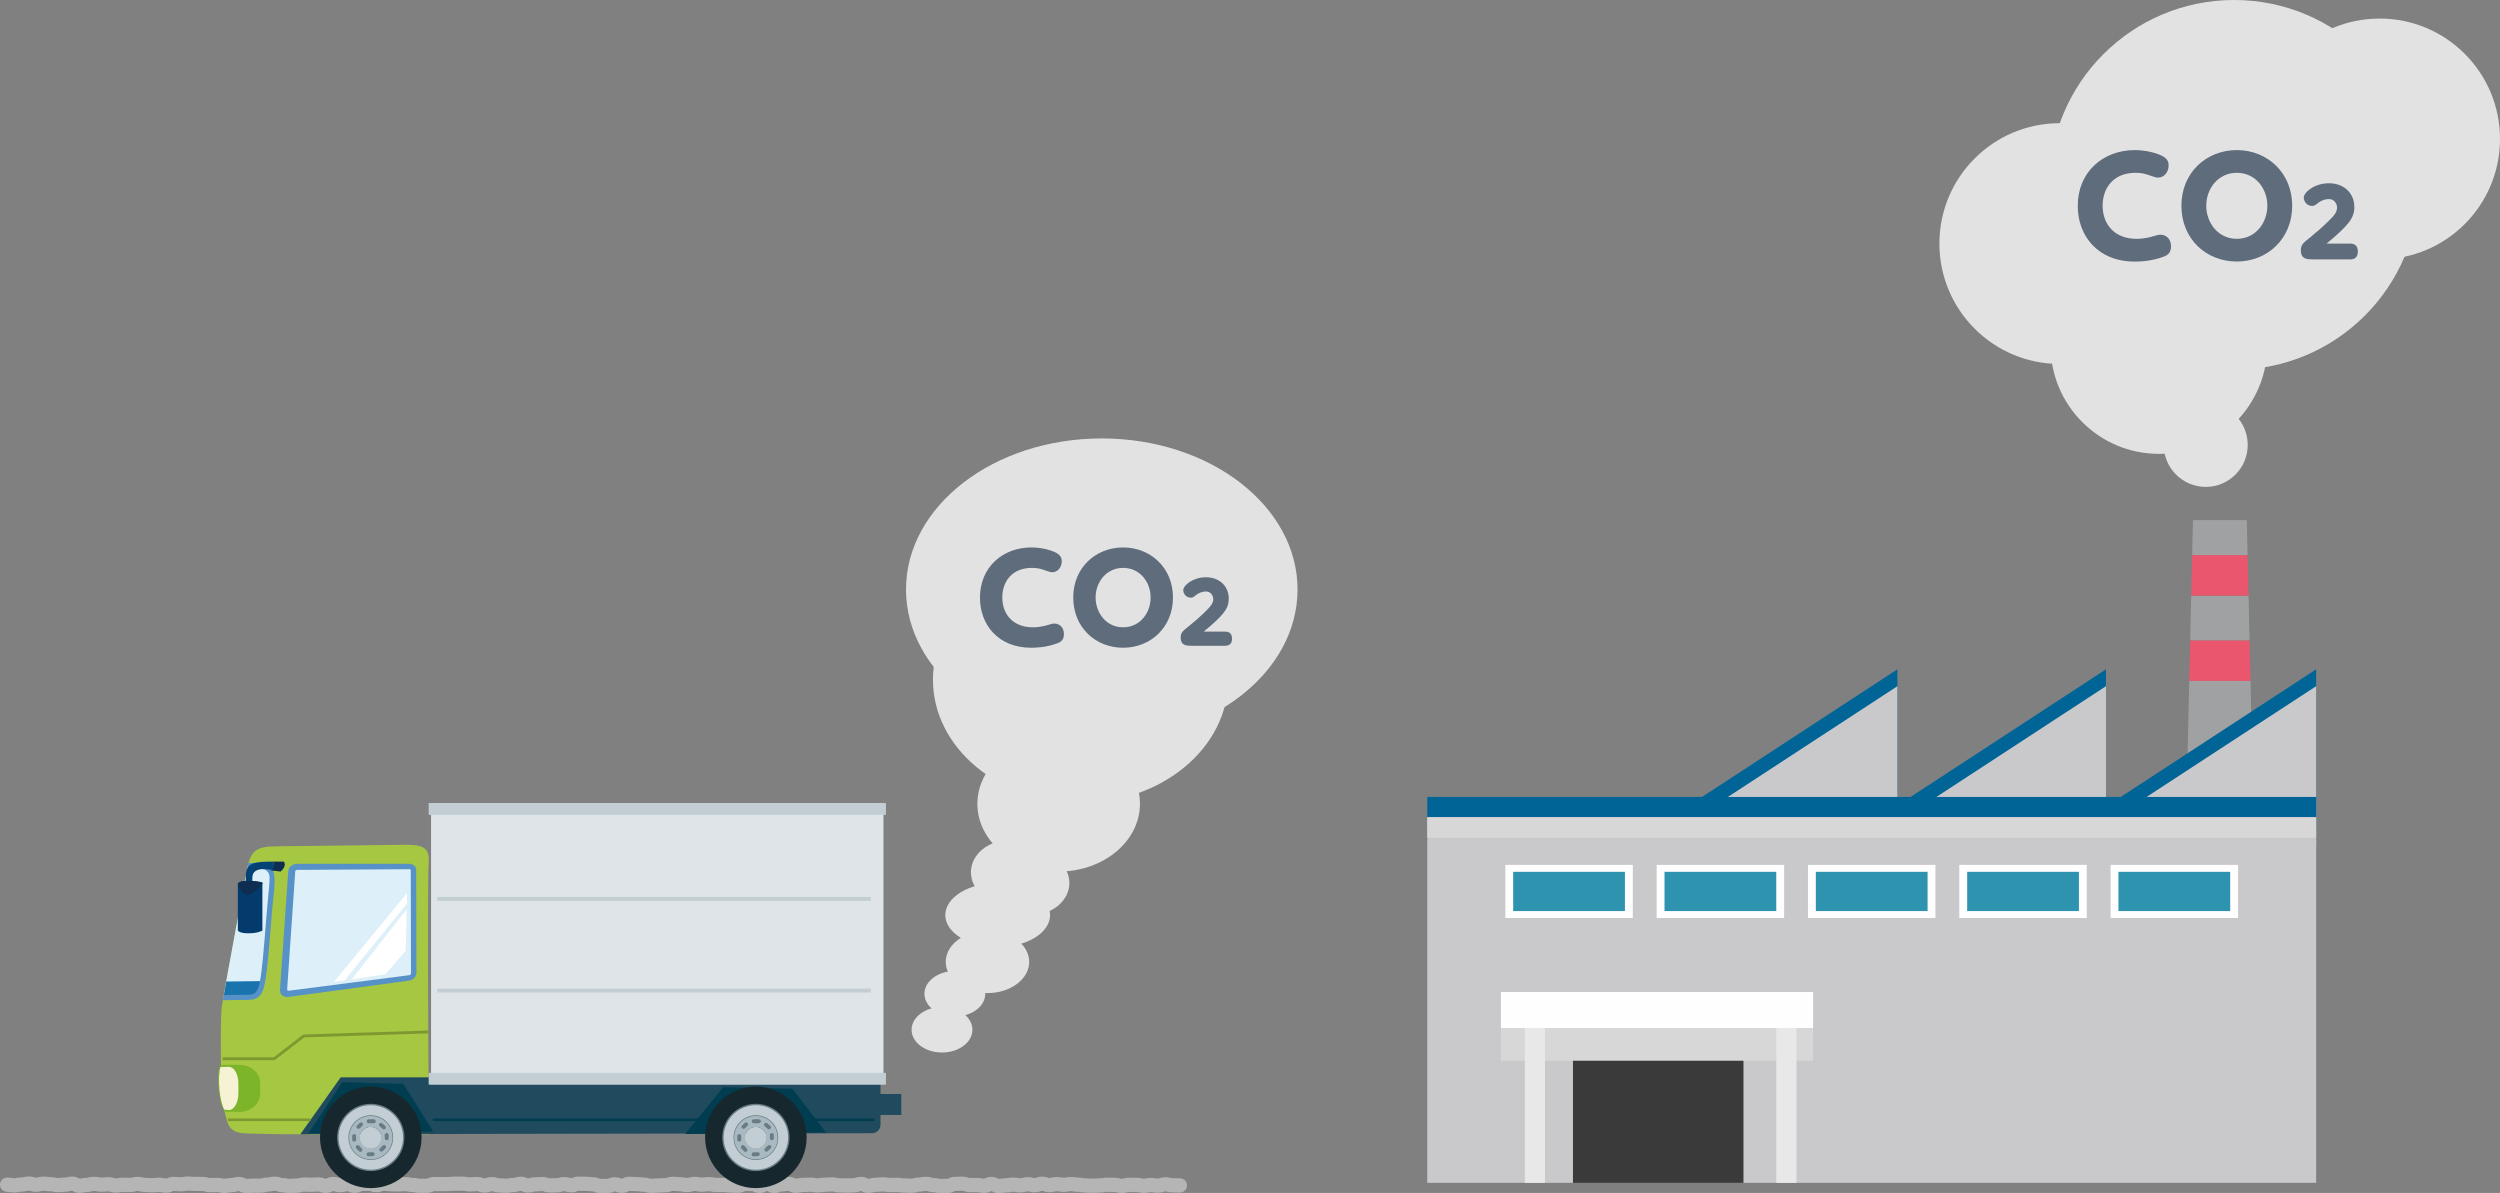 <?xml version="1.0" encoding="UTF-8"?>
<svg xmlns="http://www.w3.org/2000/svg" viewBox="0 0 583.49 278.42">
  <rect x="0" y="0" width="583.49" height="278.42" fill="#808080" stroke="none"/>
  <defs>
    <style>
      .cls-1 {
        fill: #16282e;
      }

      .cls-2 {
        fill: #a9b9c2;
      }

      .cls-3 {
        fill: #006596;
      }

      .cls-4 {
        fill: #a0a1a3;
      }

      .cls-5 {
        fill: #024274;
      }

      .cls-6 {
        fill: #3b3a3b;
      }

      .cls-7 {
        fill: #5692c7;
      }

      .cls-8 {
        fill: #697b83;
      }

      .cls-9 {
        fill: #7cb529;
      }

      .cls-10 {
        fill: #fefeff;
      }

      .cls-11 {
        isolation: isolate;
      }

      .cls-12 {
        fill: none;
        stroke: #b5b5b6;
        stroke-linecap: round;
        stroke-linejoin: round;
        stroke-width: 3.32px;
      }

      .cls-13 {
        fill: #204b5e;
      }

      .cls-14 {
        fill: #c9c9cb;
      }

      .cls-15 {
        fill: #fff;
      }

      .cls-16 {
        fill: #ddeff8;
      }

      .cls-17 {
        fill: #c3ced4;
      }

      .cls-18 {
        fill: #e2e2e3;
      }

      .cls-19 {
        fill: #2d93af;
      }

      .cls-20 {
        fill: #dee4e8;
      }

      .cls-21 {
        fill: #d7d7d8;
        mix-blend-mode: multiply;
      }

      .cls-22 {
        fill: #ea566d;
      }

      .cls-23 {
        fill: #003d50;
      }

      .cls-24 {
        fill: #1974ad;
      }

      .cls-25 {
        fill: #5f6c7c;
      }

      .cls-26 {
        fill: #a6c741;
      }

      .cls-27 {
        fill: #7e9730;
      }

      .cls-28 {
        fill: #023b6c;
      }

      .cls-29 {
        fill: #f5f3d4;
      }

      .cls-30 {
        fill: #e8e8e8;
      }

      .cls-31 {
        fill: #0e2d50;
      }
    </style>
  </defs>
  <g class="cls-11">
    <g id="_レイヤー_2" data-name="レイヤー 2">
      <g id="_新規デザインパーツ" data-name="新規デザインパーツ">
        <g>
          <g>
            <circle class="cls-18" cx="521.44" cy="43.15" r="43.15"/>
            <circle class="cls-18" cx="480.75" cy="56.85" r="28.1"/>
            <circle class="cls-18" cx="503.88" cy="80.64" r="25.29"/>
            <circle class="cls-18" cx="514.81" cy="103.84" r="9.8"/>
            <circle class="cls-18" cx="555.39" cy="32.43" r="28.1"/>
          </g>
          <g>
            <ellipse class="cls-18" cx="230.47" cy="224.5" rx="9.74" ry="7.28"/>
            <ellipse class="cls-18" cx="222.86" cy="231.94" rx="7.1" ry="5.31"/>
            <ellipse class="cls-18" cx="219.86" cy="240.34" rx="7.1" ry="5.31"/>
            <ellipse class="cls-18" cx="232.86" cy="213.57" rx="12.23" ry="7.49"/>
            <ellipse class="cls-18" cx="247.09" cy="187.61" rx="18.97" ry="15.81"/>
            <ellipse class="cls-18" cx="235.6" cy="203.58" rx="8.99" ry="7.49"/>
            <ellipse class="cls-18" cx="240.6" cy="206.08" rx="8.99" ry="7.49"/>
            <ellipse class="cls-18" cx="252.2" cy="158.67" rx="34.45" ry="28.71"/>
            <ellipse class="cls-18" cx="257.15" cy="137.58" rx="45.69" ry="35.25"/>
          </g>
          <g>
            <path class="cls-25" d="M228.72,139.49c0-7.17,5.36-11.72,12-11.72,2.57,0,5,.75,6,1.37,1,.64,1.09,1.34,1.09,1.87,0,1.34-.92,2.54-2.18,2.54-.45,0-.59-.03-1.76-.45-.89-.31-1.65-.56-2.99-.56-4.77,0-6.95,3.29-6.95,6.92.03,4.05,2.62,6.95,7.12,6.95.39,0,1.76,0,3.57-.56.73-.22,1.06-.31,1.51-.31.98,0,2.18.73,2.18,2.43,0,1.2-.5,1.76-1.4,2.12-2.76,1.09-5.55,1.09-6.25,1.09-7.7,0-11.94-5.39-11.94-11.69Z"/>
            <path class="cls-25" d="M262.13,127.77c6.42,0,11.64,4.77,11.64,11.69s-5.19,11.72-11.64,11.72-11.64-4.74-11.64-11.72,5.25-11.69,11.64-11.69ZM262.13,146.41c3.96,0,6.42-3.38,6.42-6.95s-2.46-6.92-6.42-6.92-6.42,3.38-6.42,6.92,2.46,6.95,6.42,6.95Z"/>
            <path class="cls-25" d="M285.84,147.41c.7,0,1.71.16,1.71,1.65,0,1.13-.52,1.67-1.71,1.67h-7.43c-1.44,0-2.84,0-2.84-1.89,0-1.19.45-1.55,1.96-2.74,1.03-.82,2.7-2.27,3.85-3.42,1.15-1.13,1.79-1.87,1.79-2.84,0-.78-.54-1.79-1.73-1.79-.82,0-1.61.33-2.16.74-.78.6-.91.7-1.36.7-1.09,0-1.75-.93-1.75-1.75,0-1.15,2.29-3.01,5.27-3.01,3.19,0,5.35,2.08,5.35,5,0,2.35-1.26,3.87-5.83,7.68h4.88Z"/>
          </g>
          <g>
            <path class="cls-25" d="M484.94,48.05c0-7.97,5.95-13.02,13.33-13.02,2.85,0,5.55.84,6.67,1.52,1.12.71,1.21,1.49,1.21,2.08,0,1.49-1.02,2.82-2.42,2.82-.5,0-.65-.03-1.95-.5-.99-.34-1.83-.62-3.32-.62-5.3,0-7.72,3.66-7.72,7.69.03,4.5,2.92,7.72,7.91,7.72.43,0,1.95,0,3.97-.62.81-.25,1.18-.34,1.67-.34,1.08,0,2.42.81,2.42,2.7,0,1.33-.56,1.95-1.55,2.36-3.07,1.21-6.17,1.21-6.95,1.21-8.56,0-13.27-5.98-13.27-12.99Z"/>
            <path class="cls-25" d="M522.06,35.03c7.13,0,12.93,5.3,12.93,12.99s-5.77,13.02-12.93,13.02-12.93-5.27-12.93-13.02,5.83-12.99,12.93-12.99ZM522.06,55.74c4.4,0,7.13-3.75,7.13-7.72s-2.73-7.69-7.13-7.69-7.13,3.75-7.13,7.69,2.73,7.72,7.13,7.72Z"/>
            <path class="cls-25" d="M548.41,56.85c.78,0,1.9.17,1.9,1.84,0,1.25-.58,1.86-1.9,1.86h-8.25c-1.6,0-3.15,0-3.15-2.1,0-1.32.5-1.73,2.18-3.05,1.14-.91,3-2.53,4.28-3.8,1.28-1.25,1.99-2.07,1.99-3.15,0-.86-.61-1.99-1.92-1.99-.91,0-1.79.37-2.4.82-.86.67-1.02.78-1.51.78-1.21,0-1.94-1.04-1.94-1.94,0-1.28,2.55-3.35,5.86-3.35,3.54,0,5.94,2.31,5.94,5.55,0,2.61-1.4,4.3-6.48,8.54h5.42Z"/>
          </g>
          <g>
            <polygon class="cls-15" points="188.22 248.38 194.15 248.54 204.61 238.89 204.83 232.73 188.22 248.38"/>
            <polygon class="cls-15" points="183.33 248.41 186.25 248.4 204.83 231.25 204.83 228.73 183.33 248.41"/>
          </g>
          <path class="cls-12" d="M1.66,276.5c.84,0,.84.14,1.69.14s.84-.18,1.69-.18.84-.22,1.69-.22.84.27,1.69.27.84-.24,1.69-.24.84.12,1.69.12.84.2,1.69.2.84-.1,1.69-.1.84-.23,1.69-.23.84.49,1.69.49.84-.2,1.69-.2.84-.24,1.69-.24.84.18,1.69.18.84-.09,1.69-.09.84.28,1.69.28.84-.16,1.69-.16.84.04,1.69.04.84-.24,1.69-.24.84.22,1.69.22.84.09,1.69.09.84-.11,1.69-.11.84.19,1.69.19.84-.39,1.69-.39.84.09,1.69.09.84-.17,1.69-.17.84.08,1.69.08.84.01,1.69.01.84.27,1.69.27.84-.05,1.69-.05.84.22,1.69.22.84-.18,1.69-.18.84-.26,1.69-.26.84.46,1.69.46.84-.07,1.69-.07.84,0,1.69,0,.84-.25,1.69-.25.84-.21,1.69-.21.84.35,1.69.35.84.17,1.69.17.84-.07,1.69-.07.84-.24,1.69-.24.84.04,1.69.04.84-.08,1.69-.08.84.35,1.69.35.84-.44,1.69-.44.84.27,1.69.27.84-.25,1.69-.25.84.4,1.69.4.84-.45,1.69-.45.84-.02,1.69-.02.84.32,1.69.32.84-.34,1.69-.34.84.13,1.69.13.84.04,1.68.04.84-.07,1.68-.07.84.19,1.68.19.84.19,1.68.19.84,0,1.68,0,.84-.4,1.68-.4.84.02,1.68.02.84-.02,1.68-.02.84-.09,1.68-.09.84.02,1.68.02.84.16,1.68.16.84-.09,1.68-.09.84.35,1.68.35.84-.33,1.68-.33.84.29,1.68.29.84.09,1.69.09.84-.17,1.69-.17.84-.29,1.69-.29.84.39,1.69.39.84-.25,1.69-.25.85-.09,1.69-.09.84.33,1.69.33.84-.04,1.69-.04.84-.26,1.69-.26.84.26,1.69.26.84-.36,1.69-.36.84.03,1.69.03.84.11,1.69.11.84.37,1.69.37.84,0,1.69,0,.84-.36,1.69-.36.84.34,1.69.34.84-.46,1.69-.46.84.07,1.69.07.84.12,1.69.12.84.28,1.69.28.84-.09,1.69-.09.84-.06,1.69-.06.85-.33,1.69-.33.85.11,1.69.11.84.18,1.69.18.84-.26,1.69-.26.84.17,1.69.17.84-.11,1.69-.11.84.18,1.69.18.84,0,1.69,0,.84.11,1.69.11.84.07,1.69.07.84-.4,1.69-.4.84.01,1.69.01.84.44,1.69.44.85-.51,1.69-.51.85.5,1.69.5.84-.35,1.69-.35.84-.11,1.69-.11.84.43,1.69.43.84-.2,1.69-.2.84-.05,1.69-.05.84.14,1.69.14.84-.13,1.69-.13.85-.08,1.69-.08.85.22,1.69.22.85.04,1.69.04.85-.04,1.69-.04.84-.33,1.69-.33.84.45,1.69.45.84-.25,1.69-.25.85-.09,1.69-.09.85.14,1.69.14.85-.04,1.69-.04.85.15,1.69.15.85.06,1.69.06.85-.27,1.69-.27.85-.16,1.69-.16.85.28,1.69.28.85.21,1.69.21.85-.03,1.69-.03.85-.46,1.69-.46.85-.04,1.69-.04.85.31,1.69.31.84,0,1.69,0,.84.18,1.69.18.84-.43,1.69-.43.84.47,1.69.47.84-.15,1.69-.15.85-.16,1.69-.16.85.15,1.69.15.85-.25,1.69-.25.84.23,1.69.23.85-.34,1.69-.34.85.32,1.69.32.85-.23,1.69-.23.85.16,1.69.16.85-.17,1.69-.17.85.15,1.69.15.85.16,1.69.16.85.07,1.69.07.85-.07,1.69-.07.85-.16,1.69-.16.85.02,1.69.02.84.25,1.69.25.85-.25,1.7-.25.85.01,1.69.01.85.21,1.69.21.85-.17,1.7-.17.85.14,1.69.14.85-.31,1.7-.31.85.22,1.7.22.85.04,1.7.04"/>
          <g>
            <g>
              <g>
                <path class="cls-26" d="M100.11,264.74c-22.5.04-37.3.02-39.88-.12-3.63-.19-6.53.47-7.39-3.57-1.6-4.15-1.4-22.44-1.12-25.8.13-1.44,5.82-31.51,5.82-31.51.19-.9.27-1.61.46-2.29.79-2.81,2.01-3.92,6.44-3.92,10.3-.13,20.09-.24,29.14-.35,4.12-.05,6.74.02,6.48,3.91-.39,5.83.04,63.65.04,63.65Z"/>
                <path class="cls-13" d="M79.52,251.45h125.99v11.06c0,1.09-.88,1.98-1.98,1.98-13.8.03-96.32.19-133.43.24l9.42-13.29Z"/>
                <g>
                  <path class="cls-27" d="M204.25,247.47h-103c-.16,0-.3-.13-.3-.3s.13-.3.3-.3h103c.17,0,.3.13.3.3s-.13.3-.3.3Z"/>
                  <path class="cls-23" d="M203.84,261.65h-102.59c-.16,0-.3-.13-.3-.3s.13-.3.3-.3h102.59c.17,0,.3.13.3.3s-.13.3-.3.3Z"/>
                  <path class="cls-27" d="M72.43,261.65h-19.09c-.07,0-.13-.13-.13-.3s.06-.3.13-.3h19.09c.07,0,.13.13.13.3s-.06.3-.13.3Z"/>
                </g>
                <polygon class="cls-23" points="72.01 264.5 79.89 252.57 94.14 252.95 101.11 264.12 72.01 264.5"/>
                <polygon class="cls-23" points="159.9 264.68 168.81 253.74 184.92 254.1 192.8 264.32 159.9 264.68"/>
                <rect class="cls-20" x="100.61" y="187.44" width="105.59" height="65.62"/>
                <rect class="cls-17" x="100.05" y="187.44" width="106.72" height="2.75"/>
                <rect class="cls-17" x="100.05" y="250.4" width="106.72" height="2.75"/>
                <g>
                  <path class="cls-16" d="M57.85,202.12c2.33-.03.89-.12.89-.12,2.27-.02,5.32.01,4.74,4.01-.57,3.93-1.42,21-2.52,24.46-.83,2.62-2.44,2.3-4.56,2.31l-4.28.07c.16-1.14,5.48-30.14,5.72-30.73Z"/>
                  <path class="cls-24" d="M52.13,232.86l3.89-.08c2.12,0,3.72.31,4.56-2.31.34-1.07.01.01.33-1.48,0,0-7.84.09-8.1.09l-.68,3.78Z"/>
                  <path class="cls-7" d="M63.36,202.67c-1.14-1.3-3.24-1.28-4.62-1.27-.18,0,1.58,0-.73.02-.07.16-.24.97-.3,1.17,6.31-.02.88,0,1.03,0,1.23,0,2.94-.03,3.72.86.45.51.51,1.1.43,2.47-.08,1.46-.45,4.57-.73,8.2-.48,6.25-1.09,14.02-1.77,16.17-.62,1.93-1.58,1.92-3.36,1.9h-.63s-4.18.04-4.18.04c-.05.26-.18,1.09-.18,1.21.06,0,4.37-.06,4.37-.06h.62c1.88.03,3.63.05,4.51-2.73.72-2.28,1.3-9.8,1.82-16.44.28-3.6.69-6.51.72-8.12.03-1.5-.02-2.64-.71-3.43Z"/>
                </g>
                <g>
                  <path class="cls-9" d="M60.72,255.27c0,2.35-2.17,4.26-4.84,4.26l-3.39-.05c-1.54-1.72-2.21-10.34-.82-10.94h4.22c2.68,0,4.84,1.91,4.84,4.26v2.47Z"/>
                  <path class="cls-29" d="M55.64,255.17c0,2.16-.98,3.9-2.19,3.9l-1.08-.08c-1.03-1.69-1.7-7.22-.9-9.96,1.33,0,1.98-.03,1.98-.03,1.21,0,2.19,1.75,2.19,3.9v2.26Z"/>
                </g>
              </g>
              <g>
                <path class="cls-1" d="M86.54,253.6c-6.54,0-11.85,5.31-11.85,11.85s5.31,11.85,11.85,11.85,11.85-5.31,11.85-11.85-5.31-11.85-11.85-11.85ZM86.54,273.17c-4.25,0-7.69-3.44-7.69-7.69s3.44-7.69,7.69-7.69,7.69,3.44,7.69,7.69-3.44,7.69-7.69,7.69Z"/>
                <g>
                  <path class="cls-17" d="M86.54,257.79c-4.25,0-7.69,3.44-7.69,7.69s3.44,7.69,7.69,7.69,7.69-3.44,7.69-7.69-3.44-7.69-7.69-7.69ZM86.54,270.57c-2.79,0-5.06-2.26-5.06-5.06s2.26-5.06,5.06-5.06,5.06,2.26,5.06,5.06-2.26,5.06-5.06,5.06Z"/>
                  <path class="cls-8" d="M86.54,273.34c-4.33,0-7.86-3.52-7.86-7.86s3.53-7.86,7.86-7.86,7.86,3.52,7.86,7.86-3.53,7.86-7.86,7.86ZM86.54,257.95c-4.15,0-7.53,3.38-7.53,7.53s3.38,7.53,7.53,7.53,7.53-3.38,7.53-7.53-3.38-7.53-7.53-7.53ZM86.54,270.73c-2.88,0-5.22-2.34-5.22-5.22s2.34-5.22,5.22-5.22,5.22,2.34,5.22,5.22-2.34,5.22-5.22,5.22ZM86.54,260.62c-2.7,0-4.89,2.19-4.89,4.89s2.19,4.89,4.89,4.89,4.89-2.19,4.89-4.89-2.19-4.89-4.89-4.89Z"/>
                </g>
                <path class="cls-2" d="M86.54,260.46c-2.79,0-5.06,2.26-5.06,5.06s2.26,5.06,5.06,5.06,5.06-2.26,5.06-5.06-2.26-5.06-5.06-5.06ZM86.5,268.09c-1.4,0-2.54-1.14-2.54-2.54s1.14-2.54,2.54-2.54,2.54,1.14,2.54,2.54-1.14,2.54-2.54,2.54Z"/>
                <path class="cls-8" d="M87.24,262.16h-1.2c-.25,0-.46-.21-.46-.46s.2-.46.46-.46h1.2c.25,0,.46.21.46.46s-.2.46-.46.46Z"/>
                <path class="cls-8" d="M83.65,263.46c-.12,0-.24-.05-.33-.14-.18-.18-.17-.47.02-.65l.6-.57c.18-.18.47-.17.65.01.18.18.17.47-.02.65l-.6.57c-.09.09-.2.13-.32.13Z"/>
                <path class="cls-8" d="M82.66,266.45c-.25,0-.46-.21-.46-.46v-.83c0-.25.2-.46.46-.46s.46.21.46.46v.83c0,.25-.2.46-.46.46Z"/>
                <path class="cls-8" d="M84.11,268.84c-.12,0-.24-.05-.33-.14l-.63-.67c-.17-.18-.16-.47.02-.65.18-.17.47-.16.65.02l.63.67c.17.18.16.47-.02.65-.09.08-.2.12-.31.12Z"/>
                <path class="cls-8" d="M86,269.87c-.24,0-.45-.19-.46-.44,0-.25.19-.46.44-.47l.98-.04h.02c.24,0,.45.19.46.44,0,.25-.19.46-.44.47l-.98.04h-.02Z"/>
                <path class="cls-8" d="M89,268.8c-.12,0-.24-.05-.33-.14-.18-.18-.17-.47.01-.65l.66-.64c.18-.17.47-.17.65.01.18.18.17.47-.01.65l-.66.64c-.09.09-.2.13-.32.13Z"/>
                <path class="cls-8" d="M90.26,266.12c-.25,0-.46-.21-.46-.46v-.75c0-.25.2-.46.46-.46s.46.21.46.46v.75c0,.25-.2.46-.46.46Z"/>
                <path class="cls-8" d="M89.62,263.59c-.1,0-.21-.03-.29-.11l-.72-.6c-.19-.16-.22-.45-.06-.64.16-.19.45-.22.64-.06l.72.6c.19.16.22.45.06.64-.09.11-.22.17-.35.17Z"/>
                <path class="cls-17" d="M86.5,268.09c-1.4,0-2.54-1.14-2.54-2.54s1.14-2.54,2.54-2.54,2.54,1.14,2.54,2.54-1.14,2.54-2.54,2.54Z"/>
              </g>
              <g>
                <path class="cls-1" d="M176.42,253.6c-6.54,0-11.85,5.31-11.85,11.85s5.31,11.85,11.85,11.85,11.85-5.31,11.85-11.85-5.31-11.85-11.85-11.85ZM176.42,273.17c-4.25,0-7.69-3.44-7.69-7.69s3.44-7.69,7.69-7.69,7.69,3.44,7.69,7.69-3.44,7.69-7.69,7.69Z"/>
                <g>
                  <path class="cls-17" d="M176.42,257.79c-4.25,0-7.69,3.44-7.69,7.69s3.44,7.69,7.69,7.69,7.69-3.44,7.69-7.69-3.44-7.69-7.69-7.69ZM176.42,270.57c-2.79,0-5.06-2.26-5.06-5.06s2.26-5.06,5.06-5.06,5.06,2.26,5.06,5.06-2.26,5.06-5.06,5.06Z"/>
                  <path class="cls-8" d="M176.42,273.34c-4.33,0-7.86-3.52-7.86-7.86s3.52-7.86,7.86-7.86,7.86,3.52,7.86,7.86-3.52,7.86-7.86,7.86ZM176.42,257.95c-4.15,0-7.53,3.38-7.53,7.53s3.38,7.53,7.53,7.53,7.53-3.38,7.53-7.53-3.38-7.53-7.53-7.53ZM176.42,270.73c-2.88,0-5.22-2.34-5.22-5.22s2.34-5.22,5.22-5.22,5.22,2.34,5.22,5.22-2.34,5.22-5.22,5.22ZM176.42,260.62c-2.7,0-4.89,2.19-4.89,4.89s2.19,4.89,4.89,4.89,4.89-2.19,4.89-4.89-2.19-4.89-4.89-4.89Z"/>
                </g>
                <path class="cls-2" d="M176.42,260.46c-2.79,0-5.06,2.26-5.06,5.06s2.26,5.06,5.06,5.06,5.06-2.26,5.06-5.06-2.26-5.06-5.06-5.06ZM176.39,268.09c-1.4,0-2.54-1.14-2.54-2.54s1.14-2.54,2.54-2.54,2.54,1.14,2.54,2.54-1.14,2.54-2.54,2.54Z"/>
                <path class="cls-8" d="M177.12,262.16h-1.2c-.25,0-.46-.21-.46-.46s.2-.46.46-.46h1.2c.25,0,.46.21.46.46s-.2.46-.46.46Z"/>
                <path class="cls-8" d="M173.53,263.46c-.12,0-.24-.05-.33-.14-.18-.18-.17-.47.02-.65l.6-.57c.18-.18.47-.17.65.01.18.18.17.47-.02.65l-.6.57c-.09.09-.2.13-.32.13Z"/>
                <path class="cls-8" d="M172.54,266.45c-.25,0-.46-.21-.46-.46v-.83c0-.25.2-.46.46-.46s.46.21.46.46v.83c0,.25-.2.46-.46.46Z"/>
                <path class="cls-8" d="M173.99,268.84c-.12,0-.24-.05-.33-.14l-.63-.67c-.17-.18-.16-.47.02-.65.18-.17.47-.16.65.02l.63.67c.17.18.16.47-.02.65-.09.08-.2.12-.31.12Z"/>
                <path class="cls-8" d="M175.88,269.87c-.24,0-.45-.19-.46-.44,0-.25.19-.46.44-.47l.98-.04h.02c.24,0,.45.19.46.44,0,.25-.19.46-.44.47l-.98.04h-.02Z"/>
                <path class="cls-8" d="M178.88,268.8c-.12,0-.24-.05-.33-.14-.18-.18-.17-.47.01-.65l.66-.64c.18-.17.47-.17.65.01.18.18.17.47-.01.65l-.66.64c-.09.09-.2.13-.32.13Z"/>
                <path class="cls-8" d="M180.14,266.12c-.25,0-.46-.21-.46-.46v-.75c0-.25.2-.46.46-.46s.46.21.46.46v.75c0,.25-.2.46-.46.46Z"/>
                <path class="cls-8" d="M179.5,263.59c-.1,0-.21-.03-.29-.11l-.72-.6c-.19-.16-.22-.45-.06-.64.16-.19.45-.22.64-.06l.72.6c.19.16.22.45.06.64-.09.11-.22.17-.35.17Z"/>
                <path class="cls-17" d="M176.39,268.09c-1.4,0-2.54-1.14-2.54-2.54s1.14-2.54,2.54-2.54,2.54,1.14,2.54,2.54-1.14,2.54-2.54,2.54Z"/>
              </g>
              <g>
                <path class="cls-31" d="M66.24,201.1c.81,1.12-.77,2.32-.77,2.32l-2.25-.28c1.08-.92.5-2.04.5-2.04h2.53Z"/>
                <path class="cls-5" d="M63.27,203.03c1.17-.29.45-1.93.45-1.93-4.43.01-6.18.2-6.36,3.2v3.16h1.51s.03-2.72.03-2.72c.09-2.76,4.38-1.71,4.38-1.71Z"/>
                <path class="cls-28" d="M61.24,206.02v11.17s-.99.64-3.25.64-2.48-.68-2.48-.68v-10.89s.09-.68,2.35-.68c2.89,0,3.38.44,3.38.44Z"/>
                <path class="cls-31" d="M55.55,206.74s1.22,2.16,2.3,2.16,3.43-2.64,3.43-2.64v-.24s-1.94-.44-3.43-.44-2.12.36-2.16.48c-.05.12-.14.68-.14.68Z"/>
              </g>
              <g>
                <path class="cls-7" d="M95.55,228.86l-28.14,3.81c-1.21.17-2.13-.55-2.06-1.61l1.93-27.79c.06-.92,1.02-1.66,2.13-1.66h26.18c.86,0,1.55.65,1.55,1.44l.06,23.94c0,.9-.73,1.74-1.65,1.87Z"/>
                <path class="cls-16" d="M67.41,231.22c-.15.02-.24-.02-.29-.06-.05-.04-.1-.11-.1-.24l1.89-27.58c0-.14.23-.31.49-.31l26.18-.16c.17,0,.29.1.29.19l.06,24.1c0,.21-.18.41-.39.44l-28.14,3.63Z"/>
              </g>
              <g>
                <polygon class="cls-15" points="82.1 228.57 89.98 227.39 94.69 221.87 94.91 212.24 82.1 228.57"/>
                <polygon class="cls-15" points="77.95 229.16 80.43 228.82 95.01 210.85 94.96 208.5 77.95 229.16"/>
              </g>
              <polygon class="cls-27" points="64.11 247.43 51.96 247.43 51.96 246.77 63.89 246.77 70.79 241.45 70.9 241.45 100.11 240.51 100.13 241.18 71.02 242.11 64.11 247.43"/>
            </g>
            <rect class="cls-13" x="205.18" y="255.33" width="5.18" height="4.9"/>
          </g>
          <g>
            <g>
              <polygon class="cls-4" points="524.39 121.39 511.83 121.39 511.64 129.57 524.58 129.57 524.39 121.39"/>
              <polygon class="cls-4" points="511.42 139.02 511.18 149.49 525.04 149.49 524.8 139.02 511.42 139.02"/>
              <polygon class="cls-4" points="510.04 199.04 526.18 199.04 525.26 158.93 510.96 158.93 510.04 199.04"/>
              <polygon class="cls-22" points="524.58 129.57 511.64 129.57 511.42 139.02 524.8 139.02 524.58 129.57"/>
              <polygon class="cls-22" points="510.96 158.93 525.26 158.93 525.04 149.49 511.18 149.49 510.96 158.93"/>
            </g>
            <g>
              <g>
                <polygon class="cls-3" points="540.58 193.56 540.58 156.21 485.44 192.23 540.58 193.56"/>
                <polygon class="cls-14" points="540.58 197.5 540.58 160.15 485.44 196.17 540.58 197.5"/>
                <polygon class="cls-3" points="491.53 193.56 491.53 156.21 436.39 192.23 491.53 193.56"/>
                <polygon class="cls-14" points="491.53 197.5 491.53 160.15 436.39 196.17 491.53 197.5"/>
                <polygon class="cls-3" points="442.85 193.56 442.85 156.21 387.72 192.23 442.85 193.56"/>
                <polygon class="cls-14" points="442.85 197.5 442.85 160.15 387.72 196.17 442.85 197.5"/>
              </g>
              <rect class="cls-3" x="333.12" y="186" width="207.46" height="10.03"/>
              <rect class="cls-14" x="333.12" y="190.69" width="207.46" height="85.38"/>
              <rect class="cls-21" x="333.12" y="190.81" width="207.46" height="4.75"/>
              <g>
                <g>
                  <rect class="cls-10" x="351.34" y="201.86" width="29.75" height="12.4"/>
                  <rect class="cls-19" x="353.17" y="203.48" width="26.08" height="9.16"/>
                </g>
                <g>
                  <rect class="cls-10" x="386.66" y="201.86" width="29.75" height="12.4"/>
                  <rect class="cls-19" x="388.49" y="203.48" width="26.08" height="9.16"/>
                </g>
                <g>
                  <rect class="cls-10" x="421.97" y="201.86" width="29.75" height="12.4"/>
                  <rect class="cls-19" x="423.81" y="203.48" width="26.08" height="9.16"/>
                </g>
                <g>
                  <rect class="cls-10" x="457.29" y="201.86" width="29.75" height="12.4"/>
                  <rect class="cls-19" x="459.13" y="203.48" width="26.08" height="9.16"/>
                </g>
                <g>
                  <rect class="cls-10" x="492.61" y="201.86" width="29.75" height="12.4"/>
                  <rect class="cls-19" x="494.44" y="203.48" width="26.08" height="9.16"/>
                </g>
              </g>
              <g>
                <rect class="cls-6" x="367.12" y="240.78" width="39.8" height="35.3"/>
                <rect class="cls-21" x="350.31" y="239.16" width="72.86" height="8.41"/>
                <rect class="cls-30" x="355.89" y="238.9" width="4.7" height="37.18"/>
                <rect class="cls-30" x="414.59" y="238.9" width="4.7" height="37.18"/>
                <rect class="cls-10" x="350.31" y="231.53" width="72.86" height="8.41"/>
              </g>
            </g>
          </g>
          <rect class="cls-17" x="102.07" y="209.35" width="101.17" height=".91"/>
          <rect class="cls-17" x="102.07" y="230.74" width="101.17" height=".91"/>
        </g>
      </g>
    </g>
  </g>
</svg>